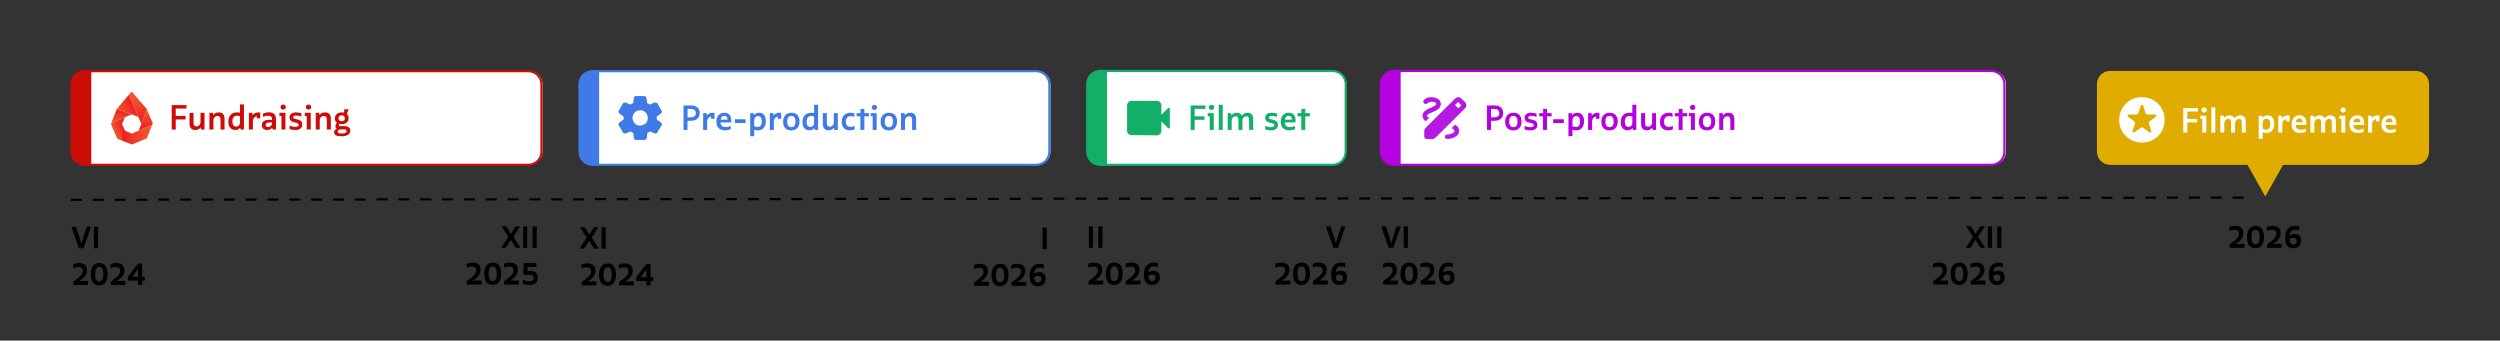 <?xml version="1.0" encoding="UTF-8"?>
<svg id="Warstwa_1" xmlns="http://www.w3.org/2000/svg" xmlns:xlink="http://www.w3.org/1999/xlink" version="1.1" viewBox="0 0 1145 156">
  <rect x="0" y="0" width="1145" height="156" fill="#333333" stroke="none"/>
  <!-- Generator: Adobe Illustrator 29.5.1, SVG Export Plug-In . SVG Version: 2.1.0 Build 141)  -->
  <defs>
    <style>
      .st0, .st1, .st2, .st3, .st4 {
        fill: none;
      }

      .st5 {
        fill: url(#linear-gradient2);
      }

      .st6 {
        fill: url(#linear-gradient1);
      }

      .st7 {
        fill: url(#linear-gradient3);
      }

      .st8 {
        fill: url(#linear-gradient5);
      }

      .st9 {
        fill: url(#linear-gradient4);
      }

      .st10 {
        fill: #e0ac00;
      }

      .st11 {
        fill: url(#linear-gradient);
      }

      .st12 {
        isolation: isolate;
      }

      .st1 {
        stroke: #cc0c06;
      }

      .st1, .st2, .st3, .st4 {
        stroke-miterlimit: 10;
      }

      .st2 {
        stroke: #b500e0;
      }

      .st13 {
        fill: #fff;
      }

      .st14 {
        fill: #cc0c06;
      }

      .st15 {
        fill: #b500e0;
      }

      .st16 {
        fill: #3f7ae7;
      }

      .st17 {
        fill: #12af69;
      }

      .st18 {
        fill: #b518e0;
      }

      .st3 {
        stroke: #12af69;
      }

      .st4 {
        stroke: #3f7ae7;
      }
    </style>
    <linearGradient id="linear-gradient" x1="59.56" y1="-3314.38" x2="67.1" y2="-3327.45" gradientTransform="translate(0 -3272.11) scale(1 -1)" gradientUnits="userSpaceOnUse">
      <stop offset="0" stop-color="#f15a29"/>
      <stop offset=".23" stop-color="#f15428"/>
      <stop offset=".55" stop-color="#ef4127"/>
      <stop offset=".92" stop-color="#ed2425"/>
      <stop offset="1" stop-color="#ed1c24"/>
    </linearGradient>
    <linearGradient id="linear-gradient1" x1="66.75" y1="-3322.35" x2="66.75" y2="-3331.94" gradientTransform="translate(0 -3272.11) scale(1 -1)" gradientUnits="userSpaceOnUse">
      <stop offset="0" stop-color="#f15a29"/>
      <stop offset="1" stop-color="#ed1c24"/>
    </linearGradient>
    <linearGradient id="linear-gradient2" x1="69.75" y1="-3333.61" x2="55.93" y2="-3333.61" gradientTransform="translate(0 -3272.11) scale(1 -1)" gradientUnits="userSpaceOnUse">
      <stop offset="0" stop-color="#f15a29"/>
      <stop offset=".26" stop-color="#f04f28"/>
      <stop offset=".71" stop-color="#ee3226"/>
      <stop offset="1" stop-color="#ed1c24"/>
    </linearGradient>
    <linearGradient id="linear-gradient3" x1="52.32" y1="-3333.23" x2="59.2" y2="-3329.25" gradientTransform="translate(0 -3272.11) scale(1 -1)" gradientUnits="userSpaceOnUse">
      <stop offset="0" stop-color="#f15a29"/>
      <stop offset=".08" stop-color="#f15328"/>
      <stop offset=".45" stop-color="#ef3526"/>
      <stop offset=".77" stop-color="#ed2325"/>
      <stop offset="1" stop-color="#ed1c24"/>
    </linearGradient>
    <linearGradient id="linear-gradient4" x1="55.6" y1="-3328.7" x2="55.6" y2="-3322.04" gradientTransform="translate(0 -3272.11) scale(1 -1)" gradientUnits="userSpaceOnUse">
      <stop offset="0" stop-color="#f15a29"/>
      <stop offset="1" stop-color="#ed1c24"/>
    </linearGradient>
    <linearGradient id="linear-gradient5" x1="54.81" y1="-3324.29" x2="61.76" y2="-3320.29" gradientTransform="translate(0 -3272.11) scale(1 -1)" gradientUnits="userSpaceOnUse">
      <stop offset="0" stop-color="#f15a29"/>
      <stop offset="1" stop-color="#ed1c24"/>
    </linearGradient>
  </defs>
  <path id="Rectangle_192-4" class="st14" d="M38.8,32.6h203.2c3.3,0,6,2.7,6,6v30.9c0,3.3-2.7,6-6,6H38.8c-3.3,0-6-2.7-6-6v-31c0-3.3,2.7-5.9,6-5.9Z"/>
  <path id="Rectangle_201-2" class="st13" d="M41.8,32.5h200.7c3.3,0,6,2.7,6,6v31c0,3.3-2.7,6-6,6H41.8v-43h0Z"/>
  <rect class="st0" y="0" width="1145" height="156"/>
  <path id="Path_161_-_Outline" d="M32.5,92v-1h5v1h-5ZM42.5,92v-1h5v1h-5ZM52.5,92v-1h5v1h-5ZM62.5,92v-1h5v1h-5ZM72.5,91.9v-1h5v1h-5ZM82.5,91.9v-1h5v1h-5ZM92.5,91.9v-1h5v1h-5ZM102.5,91.9v-1h5v1h-5ZM112.5,91.9v-1h5v1h-5ZM122.5,91.9v-1h5v1h-5ZM132.5,91.9v-1h5v1h-5ZM142.5,91.9v-1h5v1h-5ZM152.5,91.9v-1h5v1h-5ZM162.5,91.9v-1h5v1h-5ZM172.5,91.8v-1h5v1h-5ZM182.5,91.8v-1h5v1h-5ZM192.5,91.8v-1h5v1h-5ZM202.5,91.8v-1h5v1h-5ZM212.5,91.8v-1h5v1h-5ZM222.5,91.8v-1h5v1h-5ZM232.5,91.8v-1h5v1h-5ZM242.5,91.8v-1h5v1h-5ZM252.5,91.8v-1h5v1h-5ZM262.5,91.8v-1h5v1h-5ZM272.5,91.7v-1h5v1h-5ZM282.5,91.7v-1h5v1h-5ZM292.5,91.7v-1h5v1h-5ZM302.5,91.7v-1h5v1h-5ZM312.5,91.7v-1h5v1h-5ZM322.5,91.7v-1h5v1h-5ZM332.5,91.7v-1h5v1h-5ZM342.5,91.7v-1h5v1h-5ZM352.5,91.7v-1h5v1h-5ZM362.5,91.7v-1h5v1h-5ZM372.5,91.6v-1h5v1h-5ZM382.5,91.6v-1h5v1h-5ZM392.5,91.6v-1h5v1h-5ZM402.5,91.6v-1h5v1h-5ZM412.5,91.6v-1h5v1h-5ZM422.5,91.6v-1h5v1h-5ZM432.5,91.6v-1h5v1h-5ZM442.5,91.6v-1h5v1h-5ZM452.5,91.6v-1h5v1h-5ZM462.5,91.6v-1h5v1h-5ZM472.5,91.5v-1h5v1h-5ZM482.5,91.5v-1h5v1h-5ZM492.5,91.5v-1h5v1h-5ZM502.5,91.5v-1h5v1h-5ZM512.5,91.5v-1h5v1h-5ZM522.5,91.5v-1h5v1h-5ZM532.5,91.5v-1h5v1h-5ZM542.5,91.5v-1h5v1h-5ZM552.5,91.5v-1h5v1h-5ZM562.5,91.5v-1h5v1h-5ZM572.5,91.4v-1h5v1h-5ZM582.5,91.4v-1h5v1h-5ZM592.5,91.4v-1h5v1h-5ZM602.5,91.4v-1h5v1h-5ZM612.5,91.4v-1h5v1h-5ZM622.5,91.4v-1h5v1h-5ZM632.5,91.4v-1h5v1h-5ZM642.5,91.4v-1h5v1h-5ZM652.5,91.4v-1h5v1h-5ZM662.5,91.4v-1h5v1h-5ZM672.5,91.3v-1h5v1h-5ZM682.5,91.3v-1h5v1h-5ZM692.5,91.3v-1h5v1h-5ZM702.5,91.3v-1h5v1h-5ZM712.5,91.3v-1h5v1h-5ZM722.5,91.3v-1h5v1h-5ZM732.5,91.3v-1h5v1h-5ZM742.5,91.3v-1h5v1h-5ZM752.5,91.3v-1h5v1h-5ZM762.5,91.3v-1h5v1h-5ZM772.5,91.2v-1h5v1h-5ZM782.5,91.2v-1h5v1h-5ZM792.5,91.2v-1h5v1h-5ZM802.5,91.2v-1h5v1h-5ZM812.5,91.2v-1h5v1h-5ZM822.5,91.2v-1h5v1h-5ZM832.5,91.2v-1h5v1h-5ZM842.5,91.2v-1h5v1h-5ZM852.5,91.2v-1h5v1h-5ZM862.5,91.2v-1h5v1h-5ZM872.5,91.2v-1h5v1h-5ZM882.5,91.1v-1h5v1h-5ZM892.5,91.1v-1h5v1h-5ZM902.5,91.1v-1h5v1h-5ZM912.5,91.1v-1h5v1h-5ZM922.5,91.1v-1h5v1h-5ZM932.5,91.1v-1h5v1h-5ZM942.5,91.1v-1h5v1h-5ZM952.5,91.1v-1h5v1h-5ZM962.5,91.1v-1h5v1h-5ZM972.5,91.1v-1h5v1h-5ZM982.5,91v-1h5v1h-5ZM992.5,91v-1h5v1h-5ZM1002.5,91v-1h5v1h-5ZM1012.5,91v-1h5v1h-5ZM1022.5,91v-1h5v1h-5Z"/>
  <g id="Group_575">
    <path id="Rectangle_208-2" class="st10" d="M966.4,32.5h140.1c3.3,0,6,2.7,6,6v31c0,3.3-2.7,6-6,6h-140.1c-3.3,0-6-2.7-6-6v-31c0-3.3,2.7-6,6-6Z"/>
  </g>
  <path id="Rectangle_192-3" class="st16" d="M271.41,32.6h203.2c3.3,0,6,2.7,6,6v30.9c0,3.3-2.7,6-6,6h-203.2c-3.3,0-6-2.7-6-6v-30.9c0-3.4,2.7-6,6-6h0Z"/>
  <path id="Rectangle_201" class="st13" d="M274.4,32.5h200.7c3.3,0,6,2.7,6,6v31c0,3.3-2.7,6-6,6h-200.7v-43h0Z"/>
  <path id="settings_FILL1_wght400_GRAD0_opsz24" class="st16" d="M291.3,64.1c-.2,0-.5-.1-.7-.3s-.3-.4-.3-.6l-.3-2.3c-.2-.1-.4-.2-.6-.3s-.4-.2-.6-.4l-2.2.9c-.2.1-.5.1-.7,0s-.4-.2-.6-.4l-1.9-3.3c-.1-.2-.2-.5-.1-.7,0-.2.2-.5.4-.6l1.9-1.4v-1.3l-1.9-1.4c-.2-.1-.3-.4-.4-.6-.1-.2,0-.5.1-.7l1.9-3.3c.1-.2.3-.4.6-.4.2-.1.5-.1.7,0l2.2.9c.2-.1.4-.3.6-.4.2-.1.4-.2.6-.3l.3-2.3c0-.2.1-.5.3-.6.2-.2.4-.3.7-.3h3.8c.2,0,.5.1.7.3s.3.4.3.6l.3,2.3c.2.1.4.2.6.3s.4.2.6.4l2.2-.9c.2-.1.5-.1.7,0s.4.2.6.4l1.9,3.3c.1.2.2.5.1.7,0,.2-.2.5-.4.6l-1.9,1.4v1.3l1.9,1.4c.2.1.3.4.4.6.1.2,0,.5-.1.7l-1.9,3.2c-.1.2-.3.4-.6.5-.2.1-.5.1-.7,0l-2.1-.9c-.2.1-.4.3-.6.4-.2.1-.4.2-.6.3l-.3,2.3c0,.2-.1.5-.3.6-.2.2-.4.3-.7.3h-3.9ZM293.2,57.5c.9,0,1.8-.4,2.5-1,.7-.7,1.1-1.6,1-2.5,0-.9-.4-1.8-1-2.5-.7-.7-1.6-1.1-2.5-1-.9,0-1.9.4-2.5,1-.7.7-1,1.6-1,2.5s.4,1.8,1,2.5c.7.7,1.6,1.1,2.5,1h0Z"/>
  <path id="Polygon_7" class="st10" d="M1037.5,90l-9-16h18l-9,16Z"/>
  <path id="Rectangle_206-2" class="st15" d="M638.43,32.5h273.6c3.3,0,6,2.7,6,6v31c0,3.3-2.7,6-6,6h-273.6c-3.3,0-6-2.7-6-6v-31c0-3.3,2.7-6,6-6h0Z"/>
  <path id="Rectangle_207" class="st13" d="M641.5,32.5h271.2c3.3,0,6,2.7,6,6v31c0,3.3-2.7,6-6,6h-271.2v-43h0Z"/>
  <path id="draw_FILL1_wght400_GRAD0_opsz24" class="st18" d="M653.4,63.6c-.3,0-.6-.1-.8-.3s-.3-.5-.3-.8v-2.5c0-.3.1-.6.2-.8.1-.3.3-.5.5-.7l13.4-13.3c.2-.2.4-.4.7-.5s.5-.2.8-.2.6.1.8.2c.3.1.5.3.7.5l1.5,1.5c.2.2.4.4.5.7s.2.5.2.8-.1.5-.2.8c-.1.3-.3.5-.5.7l-13.4,13.3c-.2.2-.4.3-.7.5-.3.1-.5.2-.8.2l-2.6-.1h0ZM667.9,49.6l1.4-1.4-1.5-1.5-1.4,1.4,1.5,1.5ZM663,63.6c1.3,0,2.5-.3,3.6-1,1-.5,1.7-1.6,1.7-2.7,0-.6-.2-1.2-.5-1.6-.4-.5-.8-.9-1.4-1.2l-1.6,1.6c.3.1.7.3,1,.6.2.2.3.4.3.7,0,.4-.3.8-1,1.1s-1.4.5-2.2.5c-.3,0-.6.1-.8.3s-.3.5-.3.8.1.6.3.8c.3,0,.6.1.9.1h0ZM653,55.5l1.6-1.6c-.3-.1-.6-.3-.8-.4-.2-.1-.3-.3-.3-.5s.2-.4.5-.6c.6-.4,1.3-.7,2-1,1.1-.4,2.2-1,3.1-1.8.5-.5.8-1.2.8-1.9,0-.9-.4-1.8-1.2-2.3-.9-.6-2-.9-3.1-.9-.7,0-1.5.1-2.1.4-.6.2-1,.6-1.4,1-.2.2-.3.5-.2.8,0,.3.2.5.4.7s.5.3.8.2c.3,0,.5-.2.7-.3.2-.2.5-.4.8-.5.4-.1.7-.2,1.1-.2.6,0,1.1.1,1.6.3.3.1.5.4.5.7s-.2.5-.5.7c-.7.4-1.4.8-2.1,1.1-1.1.4-2.1,1-2.9,1.7-.5.5-.8,1.2-.8,1.9,0,.5.1,1,.5,1.4.1.5.5.8,1,1.1h0Z"/>
  <path id="Rectangle_205-2" class="st17" d="M503.94,32.5h106.4c3.3,0,6,2.7,6,6v31c0,3.3-2.7,6-6,6h-106.4c-3.3,0-6-2.7-6-6v-31c0-3.3,2.7-6,6-6h0Z"/>
  <path id="Rectangle_204" class="st13" d="M507,32.5h103.5c3.3,0,6,2.7,6,6v31c0,3.3-2.7,6-6,6h-103.5v-43h0Z"/>
  <path id="videocam_FILL1_wght400_GRAD0_opsz24" class="st17" d="M518.2,61.9c-.5,0-1-.2-1.4-.6-.4-.4-.6-.9-.6-1.4v-11.7c0-.5.2-1,.6-1.4.4-.4.9-.6,1.4-.6h11.7c.5,0,1,.2,1.4.6.4.4.6.9.6,1.4v4.4l3.1-3.1c.1-.2.4-.2.5-.1.2.1.3.3.3.5v8.4c0,.2-.1.4-.3.5s-.4,0-.5-.1l-3.1-3.1v4.4c0,.5-.2,1-.6,1.4-.4.4-.9.6-1.4.6,0,0-11.7-.1-11.7-.1Z"/>
  <path id="Rectangle_192-41" class="st1" d="M38.8,32.6h203.2c3.3,0,6,2.7,6,6v30.9c0,3.3-2.7,6-6,6H38.8c-3.3,0-6-2.7-6-6v-31c0-3.3,2.7-5.9,6-5.9Z"/>
  <path id="Rectangle_192-31" class="st4" d="M271.41,32.6h203.2c3.3,0,6,2.7,6,6v30.9c0,3.3-2.7,6-6,6h-203.2c-3.3,0-6-2.7-6-6v-30.9c0-3.4,2.7-6,6-6h0Z"/>
  <path id="Rectangle_205-21" class="st3" d="M503.94,32.5h106.4c3.3,0,6,2.7,6,6v31c0,3.3-2.7,6-6,6h-106.4c-3.3,0-6-2.7-6-6v-31c0-3.3,2.7-6,6-6h0Z"/>
  <path id="Rectangle_206-21" class="st2" d="M638.43,32.5h273.6c3.3,0,6,2.7,6,6v31c0,3.3-2.7,6-6,6h-273.6c-3.3,0-6-2.7-6-6v-31c0-3.3,2.7-6,6-6h0Z"/>
  <g>
    <polygon class="st11" points="60.3 41.9 67.1 49.8 67.3 50.2 64.7 56.7 59 43.4 60.3 41.9"/>
    <polygon class="st6" points="67.3 50.2 70 56.5 69.7 57.1 63.5 59.8 67.3 50.2"/>
    <polygon class="st5" points="69.7 57.1 60.4 61.2 57.3 59.9 55.9 56.8 55.9 64.4 60.5 66.2 67.3 63.3 69.7 57.1"/>
    <polygon class="st7" points="57.2 53.7 50.9 56.6 50.8 56.8 53.7 63.5 55.9 64.4 55.9 56.8 57.2 53.7"/>
    <polygon class="st9" points="53.5 49.9 60.3 52.4 57.2 53.7 50.9 56.6 53.5 49.9"/>
    <polygon class="st8" points="53.5 49.9 60.3 52.4 63.4 53.6 59 43.4 53.5 49.9"/>
  </g>
  <g class="st12">
    <g class="st12">
      <g class="st12">
        <path d="M41.7,103.87l-3.44,9.83h-2.13l-3.43-9.83h2.16l1.87,5.85.55,1.94.55-1.94,1.91-5.85h1.97,0Z"/>
        <path d="M42.99,103.87h1.92v9.83h-1.92v-9.83Z"/>
      </g>
    </g>
    <g class="st12">
      <g class="st12">
        <path d="M40.33,128.67v1.83h-6.74v-1.54c1.81-1.35,4.32-2.91,4.32-4.86,0-1.29-.77-1.83-2.04-1.83-.97,0-1.78.24-2.36.52v-1.78c.77-.36,1.67-.56,2.68-.56,2.65,0,3.69,1.39,3.69,3.3,0,2.04-1.24,3.55-3.55,5.01l1.12-.08h2.88Z"/>
        <path d="M41.54,125.56c0-3.31,1.54-5.11,3.94-5.11s3.86,1.67,3.86,5.11-1.54,5.14-3.94,5.14-3.86-1.7-3.86-5.14ZM47.33,125.56c0-2.27-.63-3.33-1.88-3.33s-1.85,1.05-1.85,3.33.66,3.34,1.85,3.34,1.88-1.01,1.88-3.34Z"/>
        <path d="M57.46,128.67v1.83h-6.74v-1.54c1.81-1.35,4.32-2.91,4.32-4.86,0-1.29-.77-1.83-2.04-1.83-.97,0-1.78.24-2.36.52v-1.78c.77-.36,1.67-.56,2.68-.56,2.65,0,3.69,1.39,3.69,3.3,0,2.04-1.24,3.55-3.55,5.01l1.12-.08h2.88Z"/>
        <path d="M66.34,128.52h-1.21v1.98h-1.88v-1.98h-4.66v-1.71c1.42-2.01,3.13-4.31,4.77-6.13h1.77v6.13h1.21v1.71ZM63.25,126.81v-3.55c-.93,1.15-1.84,2.39-2.65,3.55h2.65Z"/>
      </g>
    </g>
  </g>
  <g class="st12">
    <g class="st12">
      <g class="st12">
        <path d="M220.53,128.47v1.83h-6.74v-1.54c1.81-1.35,4.32-2.91,4.32-4.86,0-1.29-.77-1.83-2.04-1.83-.97,0-1.78.24-2.36.52v-1.78c.77-.36,1.67-.56,2.68-.56,2.65,0,3.69,1.39,3.69,3.3,0,2.04-1.24,3.55-3.55,5.01l1.12-.08h2.88Z"/>
        <path d="M221.74,125.36c0-3.31,1.54-5.11,3.94-5.11s3.86,1.67,3.86,5.11-1.54,5.14-3.94,5.14-3.86-1.7-3.86-5.14ZM227.53,125.36c0-2.27-.63-3.33-1.88-3.33s-1.85,1.05-1.85,3.33.66,3.34,1.85,3.34,1.88-1.01,1.88-3.34Z"/>
        <path d="M237.66,128.47v1.83h-6.74v-1.54c1.81-1.35,4.32-2.91,4.32-4.86,0-1.29-.77-1.83-2.04-1.83-.97,0-1.78.24-2.36.52v-1.78c.77-.36,1.67-.56,2.68-.56,2.65,0,3.69,1.39,3.69,3.3,0,2.04-1.24,3.55-3.55,5.01l1.12-.08h2.88Z"/>
        <path d="M246.31,127.09c0,2.04-1.15,3.41-4.08,3.41-1.08,0-1.97-.2-2.75-.56v-1.96c.66.48,1.6.84,2.74.84,1.46,0,2.23-.48,2.23-1.64,0-.98-.83-1.39-1.75-1.39-.98,0-1.61.14-2.16.34l-.91-.73.25-4.91h5.77v1.78h-4.04l-.13,1.97c.41-.1.87-.14,1.39-.14,2.12,0,3.45.94,3.45,3h0Z"/>
      </g>
    </g>
  </g>
  <g class="st12">
    <g class="st12">
      <g class="st12">
        <path d="M272.09,113.9l-2.29-3.72-2.26,3.72h-2.11l3.24-5.04-3.03-4.79h2.19l2.08,3.45,2.05-3.45h2.09l-2.99,4.77,3.17,5.05h-2.15.01Z"/>
        <path d="M275.49,104.07h1.92v9.83h-1.92v-9.83Z"/>
      </g>
    </g>
    <g class="st12">
      <g class="st12">
        <path d="M273.15,128.88v1.83h-6.74v-1.54c1.81-1.35,4.32-2.91,4.32-4.86,0-1.29-.77-1.83-2.04-1.83-.97,0-1.78.24-2.36.52v-1.78c.77-.36,1.67-.56,2.68-.56,2.65,0,3.69,1.39,3.69,3.3,0,2.04-1.24,3.55-3.55,5.01l1.12-.08h2.88Z"/>
        <path d="M274.35,125.76c0-3.31,1.54-5.11,3.94-5.11s3.86,1.67,3.86,5.11-1.54,5.14-3.94,5.14-3.86-1.7-3.86-5.14ZM280.14,125.76c0-2.27-.63-3.33-1.88-3.33s-1.85,1.05-1.85,3.33.66,3.34,1.85,3.34,1.88-1.01,1.88-3.34Z"/>
        <path d="M290.27,128.88v1.83h-6.74v-1.54c1.81-1.35,4.32-2.91,4.32-4.86,0-1.29-.77-1.83-2.04-1.83-.97,0-1.78.24-2.36.52v-1.78c.77-.36,1.67-.56,2.68-.56,2.65,0,3.69,1.39,3.69,3.3,0,2.04-1.24,3.55-3.55,5.01l1.12-.08h2.88Z"/>
        <path d="M299.15,128.72h-1.21v1.98h-1.88v-1.98h-4.66v-1.71c1.42-2.01,3.13-4.31,4.77-6.13h1.77v6.13h1.21v1.71h0ZM296.06,127.01v-3.55c-.93,1.15-1.84,2.39-2.65,3.55h2.65Z"/>
      </g>
    </g>
  </g>
  <g class="st12">
    <g class="st12">
      <g class="st12">
        <path d="M477.48,104.26h1.92v9.83h-1.92v-9.83Z"/>
      </g>
    </g>
    <g class="st12">
      <g class="st12">
        <path d="M452.9,129.06v1.83h-6.74v-1.54c1.81-1.35,4.32-2.91,4.32-4.86,0-1.29-.77-1.83-2.04-1.83-.97,0-1.78.24-2.36.52v-1.78c.77-.36,1.67-.56,2.68-.56,2.65,0,3.69,1.39,3.69,3.3,0,2.04-1.24,3.55-3.55,5.01l1.12-.08h2.88Z"/>
        <path d="M454.1,125.95c0-3.31,1.54-5.11,3.94-5.11s3.86,1.67,3.86,5.11-1.54,5.14-3.94,5.14-3.86-1.7-3.86-5.14ZM459.89,125.95c0-2.27-.63-3.33-1.88-3.33s-1.85,1.05-1.85,3.33.66,3.34,1.85,3.34,1.88-1.01,1.88-3.34Z"/>
        <path d="M470.02,129.06v1.83h-6.74v-1.54c1.81-1.35,4.32-2.91,4.32-4.86,0-1.29-.77-1.83-2.04-1.83-.97,0-1.78.24-2.36.52v-1.78c.77-.36,1.67-.56,2.68-.56,2.65,0,3.69,1.39,3.69,3.3,0,2.04-1.24,3.55-3.55,5.01l1.12-.08h2.88Z"/>
        <path d="M478.88,127.62c0,1.95-1.22,3.47-3.58,3.47s-3.72-1.45-3.72-4.86c0-3.66,1.82-5.39,4.62-5.39.58,0,1.32.11,1.85.38v1.82c-.6-.35-1.24-.45-1.85-.45-1.45,0-2.37.73-2.56,2.75.59-.46,1.4-.74,2.32-.74,1.67,0,2.92.91,2.92,3.02h0ZM476.92,127.8c0-1-.53-1.45-1.45-1.45-.49,0-1.11.11-1.84.6.14,1.84.8,2.43,1.73,2.43,1.14,0,1.56-.7,1.56-1.59h0Z"/>
      </g>
    </g>
  </g>
  <g class="st12">
    <g class="st12">
      <g class="st12">
        <path d="M498.69,103.67h1.92v9.83h-1.92v-9.83Z"/>
        <path d="M503,103.67h1.92v9.83h-1.92v-9.83Z"/>
      </g>
    </g>
    <g class="st12">
      <g class="st12">
        <path d="M505.23,128.47v1.83h-6.74v-1.54c1.81-1.35,4.32-2.91,4.32-4.86,0-1.29-.77-1.83-2.04-1.83-.97,0-1.78.24-2.36.52v-1.78c.77-.36,1.67-.56,2.68-.56,2.65,0,3.69,1.39,3.69,3.3,0,2.04-1.24,3.55-3.55,5.01l1.12-.08h2.88Z"/>
        <path d="M506.44,125.36c0-3.31,1.54-5.11,3.94-5.11s3.86,1.67,3.86,5.11-1.54,5.14-3.94,5.14-3.86-1.7-3.86-5.14ZM512.23,125.36c0-2.27-.63-3.33-1.88-3.33s-1.85,1.05-1.85,3.33.66,3.34,1.85,3.34,1.88-1.01,1.88-3.34Z"/>
        <path d="M522.36,128.47v1.83h-6.74v-1.54c1.81-1.35,4.32-2.91,4.32-4.86,0-1.29-.77-1.83-2.04-1.83-.97,0-1.78.24-2.36.52v-1.78c.77-.36,1.67-.56,2.68-.56,2.65,0,3.69,1.39,3.69,3.3,0,2.04-1.24,3.55-3.55,5.01l1.12-.08h2.88Z"/>
        <path d="M531.22,127.03c0,1.95-1.22,3.47-3.58,3.47s-3.72-1.45-3.72-4.86c0-3.66,1.82-5.39,4.62-5.39.58,0,1.32.11,1.85.38v1.82c-.6-.35-1.24-.45-1.85-.45-1.45,0-2.37.73-2.56,2.75.59-.46,1.4-.74,2.32-.74,1.67,0,2.92.91,2.92,3.02ZM529.26,127.21c0-1-.53-1.45-1.45-1.45-.49,0-1.11.11-1.84.6.14,1.84.8,2.43,1.73,2.43,1.14,0,1.56-.7,1.56-1.59h0Z"/>
      </g>
    </g>
  </g>
  <g class="st12">
    <g class="st12">
      <g class="st12">
        <path d="M616.25,103.67l-3.44,9.83h-2.13l-3.43-9.83h2.16l1.87,5.85.55,1.94.55-1.94,1.91-5.85h1.97,0Z"/>
      </g>
    </g>
    <g class="st12">
      <g class="st12">
        <path d="M590.98,128.47v1.83h-6.74v-1.54c1.81-1.35,4.32-2.91,4.32-4.86,0-1.29-.77-1.83-2.04-1.83-.97,0-1.78.24-2.36.52v-1.78c.77-.36,1.67-.56,2.68-.56,2.65,0,3.69,1.39,3.69,3.3,0,2.04-1.24,3.55-3.55,5.01l1.12-.08h2.88Z"/>
        <path d="M592.19,125.36c0-3.31,1.54-5.11,3.94-5.11s3.86,1.67,3.86,5.11-1.54,5.14-3.94,5.14-3.86-1.7-3.86-5.14ZM597.98,125.36c0-2.27-.63-3.33-1.88-3.33s-1.85,1.05-1.85,3.33.66,3.34,1.85,3.34,1.88-1.01,1.88-3.34Z"/>
        <path d="M608.11,128.47v1.83h-6.74v-1.54c1.81-1.35,4.32-2.91,4.32-4.86,0-1.29-.77-1.83-2.04-1.83-.97,0-1.78.24-2.36.52v-1.78c.77-.36,1.67-.56,2.68-.56,2.65,0,3.69,1.39,3.69,3.3,0,2.04-1.23,3.55-3.55,5.01l1.12-.08h2.88Z"/>
        <path d="M616.97,127.03c0,1.95-1.22,3.47-3.58,3.47s-3.72-1.45-3.72-4.86c0-3.66,1.83-5.39,4.62-5.39.58,0,1.32.11,1.85.38v1.82c-.6-.35-1.24-.45-1.85-.45-1.45,0-2.37.73-2.55,2.75.59-.46,1.4-.74,2.32-.74,1.67,0,2.92.91,2.92,3.02h-.01ZM615.01,127.21c0-1-.53-1.45-1.45-1.45-.49,0-1.11.11-1.84.6.14,1.84.8,2.43,1.73,2.43,1.14,0,1.56-.7,1.56-1.59h0Z"/>
      </g>
    </g>
  </g>
  <g class="st12">
    <g class="st12">
      <g class="st12">
        <path d="M641.6,103.67l-3.44,9.83h-2.13l-3.43-9.83h2.16l1.87,5.85.55,1.94.55-1.94,1.91-5.85h1.97,0Z"/>
        <path d="M642.89,103.67h1.92v9.83h-1.92v-9.83Z"/>
      </g>
    </g>
    <g class="st12">
      <g class="st12">
        <path d="M640.23,128.47v1.83h-6.74v-1.54c1.81-1.35,4.32-2.91,4.32-4.86,0-1.29-.77-1.83-2.04-1.83-.97,0-1.78.24-2.36.52v-1.78c.77-.36,1.67-.56,2.68-.56,2.65,0,3.69,1.39,3.69,3.3,0,2.04-1.24,3.55-3.55,5.01l1.12-.08h2.88Z"/>
        <path d="M641.44,125.36c0-3.31,1.54-5.11,3.94-5.11s3.86,1.67,3.86,5.11-1.54,5.14-3.94,5.14-3.86-1.7-3.86-5.14ZM647.23,125.36c0-2.27-.63-3.33-1.88-3.33s-1.85,1.05-1.85,3.33.66,3.34,1.85,3.34,1.88-1.01,1.88-3.34Z"/>
        <path d="M657.36,128.47v1.83h-6.74v-1.54c1.81-1.35,4.32-2.91,4.32-4.86,0-1.29-.77-1.83-2.04-1.83-.97,0-1.78.24-2.36.52v-1.78c.77-.36,1.67-.56,2.68-.56,2.65,0,3.69,1.39,3.69,3.3,0,2.04-1.23,3.55-3.55,5.01l1.12-.08h2.88Z"/>
        <path d="M666.22,127.03c0,1.95-1.22,3.47-3.58,3.47s-3.72-1.45-3.72-4.86c0-3.66,1.83-5.39,4.62-5.39.58,0,1.32.11,1.85.38v1.82c-.6-.35-1.24-.45-1.85-.45-1.45,0-2.37.73-2.55,2.75.59-.46,1.4-.74,2.32-.74,1.67,0,2.92.91,2.92,3.02h-.01ZM664.26,127.21c0-1-.53-1.45-1.45-1.45-.49,0-1.11.11-1.84.6.14,1.84.8,2.43,1.73,2.43,1.14,0,1.56-.7,1.56-1.59h0Z"/>
      </g>
    </g>
  </g>
  <g class="st12">
    <g class="st12">
      <path d="M907.03,113.5l-2.29-3.72-2.26,3.72h-2.11l3.24-5.04-3.03-4.79h2.19l2.08,3.45,2.05-3.45h2.09l-2.99,4.77,3.17,5.05h-2.15.01Z"/>
      <path d="M910.43,103.67h1.92v9.83h-1.92v-9.83Z"/>
      <path d="M914.74,103.67h1.92v9.83h-1.92v-9.83Z"/>
    </g>
  </g>
  <g class="st12">
    <g class="st12">
      <path d="M892.18,128.47v1.83h-6.74v-1.54c1.81-1.35,4.32-2.91,4.32-4.86,0-1.29-.77-1.83-2.04-1.83-.97,0-1.78.24-2.36.52v-1.78c.77-.36,1.67-.56,2.68-.56,2.65,0,3.69,1.39,3.69,3.3,0,2.04-1.24,3.55-3.55,5.01l1.12-.08h2.88Z"/>
      <path d="M893.39,125.36c0-3.31,1.54-5.11,3.95-5.11s3.86,1.67,3.86,5.11-1.54,5.14-3.94,5.14-3.86-1.7-3.86-5.14h-.01ZM899.18,125.36c0-2.27-.63-3.33-1.88-3.33s-1.85,1.05-1.85,3.33.66,3.34,1.85,3.34,1.88-1.01,1.88-3.34Z"/>
      <path d="M909.31,128.47v1.83h-6.74v-1.54c1.81-1.35,4.32-2.91,4.32-4.86,0-1.29-.77-1.83-2.04-1.83-.97,0-1.78.24-2.36.52v-1.78c.77-.36,1.67-.56,2.68-.56,2.65,0,3.69,1.39,3.69,3.3,0,2.04-1.24,3.55-3.55,5.01l1.12-.08h2.88Z"/>
      <path d="M918.17,127.03c0,1.95-1.22,3.47-3.58,3.47s-3.72-1.45-3.72-4.86c0-3.66,1.83-5.39,4.62-5.39.58,0,1.32.11,1.85.38v1.82c-.6-.35-1.24-.45-1.85-.45-1.45,0-2.37.73-2.56,2.75.59-.46,1.4-.74,2.32-.74,1.67,0,2.92.91,2.92,3.02ZM916.21,127.21c0-1-.53-1.45-1.45-1.45-.49,0-1.11.11-1.84.6.14,1.84.8,2.43,1.73,2.43,1.14,0,1.56-.7,1.56-1.59h0Z"/>
    </g>
  </g>
  <g class="st12">
    <g class="st12">
      <path d="M1027.91,111.67v1.83h-6.74v-1.54c1.81-1.35,4.32-2.91,4.32-4.86,0-1.29-.77-1.83-2.04-1.83-.97,0-1.78.24-2.36.52v-1.78c.77-.36,1.67-.56,2.68-.56,2.65,0,3.69,1.39,3.69,3.3,0,2.04-1.24,3.55-3.55,5.01l1.12-.08h2.88Z"/>
      <path d="M1029.11,108.56c0-3.31,1.54-5.11,3.94-5.11s3.86,1.67,3.86,5.11-1.54,5.14-3.94,5.14-3.86-1.7-3.86-5.14ZM1034.9,108.56c0-2.27-.63-3.33-1.88-3.33s-1.85,1.05-1.85,3.33.66,3.34,1.85,3.34,1.88-1.01,1.88-3.34Z"/>
      <path d="M1045.03,111.67v1.83h-6.74v-1.54c1.81-1.35,4.32-2.91,4.32-4.86,0-1.29-.77-1.83-2.04-1.83-.97,0-1.78.24-2.36.52v-1.78c.77-.36,1.67-.56,2.68-.56,2.65,0,3.69,1.39,3.69,3.3,0,2.04-1.24,3.55-3.55,5.01l1.12-.08h2.88Z"/>
      <path d="M1053.89,110.23c0,1.95-1.22,3.47-3.58,3.47s-3.72-1.45-3.72-4.86c0-3.66,1.82-5.39,4.62-5.39.58,0,1.32.11,1.85.38v1.82c-.6-.35-1.24-.45-1.85-.45-1.45,0-2.37.73-2.55,2.75.59-.46,1.4-.74,2.32-.74,1.67,0,2.92.91,2.92,3.02h-.01ZM1051.93,110.41c0-1-.53-1.45-1.45-1.45-.49,0-1.11.11-1.84.6.14,1.84.8,2.43,1.73,2.43,1.14,0,1.56-.7,1.56-1.59h0Z"/>
    </g>
  </g>
  <path class="st13" d="M990.6,50.8c-.5-1.2-1.2-2.3-2.2-3.3-.9-.9-2.1-1.7-3.3-2.2-1.3-.5-2.7-.8-4.1-.8s-2.8.2-4.1.8c-1.2.5-2.3,1.2-3.3,2.2-.9.9-1.7,2.1-2.2,3.3-.5,1.3-.8,2.7-.8,4.1s.2,2.8.8,4.1c.5,1.2,1.2,2.3,2.2,3.3.9.9,2.1,1.7,3.3,2.2,1.3.5,2.7.8,4.1.8s2.8-.3,4.1-.8c1.2-.5,2.3-1.2,3.3-2.2.9-.9,1.7-2.1,2.2-3.3.5-1.3.8-2.7.8-4.1s-.2-2.8-.8-4.1ZM987.38,53.47l-2.79,2.03c-.36.26-.51.73-.38,1.16l1.07,3.29c.17.52-.43.95-.87.63l-2.79-2.03c-.36-.26-.85-.26-1.22,0l-2.79,2.03c-.44.32-1.04-.11-.87-.63l1.07-3.29c.14-.43-.01-.89-.38-1.16l-2.79-2.03c-.44-.32-.22-1.02.33-1.02h3.45c.45,0,.85-.29.98-.72l1.07-3.29c.17-.52.91-.52,1.08,0l1.07,3.29c.14.43.54.72.98.72h3.45c.55,0,.78.7.33,1.02h0Z"/>
  <g class="st12">
    <path class="st14" d="M80.49,49.72v3.39h4.5v1.6h-4.5v4.63h-1.84v-11.2h6.75v1.58h-4.91Z"/>
    <path class="st14" d="M93.66,51.66v7.68h-1.6l-.13-1.04c-.51.72-1.33,1.23-2.45,1.23-1.76,0-2.67-.99-2.67-2.98v-4.9h1.82v4.66c0,1.15.51,1.58,1.36,1.58,1.01,0,1.84-.78,1.84-2.08v-4.16h1.83Z"/>
    <path class="st14" d="M102.84,54.46v4.88h-1.84v-4.64c0-1.18-.54-1.6-1.33-1.6-1.07,0-1.92.82-1.92,1.98v4.26h-1.83v-7.68h1.6l.13,1.03c.51-.72,1.36-1.22,2.5-1.22,1.81,0,2.69,1.02,2.69,2.99Z"/>
    <path class="st14" d="M111.72,47.82v11.52h-1.6l-.11-.94c-.46.69-1.18,1.12-2.32,1.12-1.74,0-3.12-1.18-3.12-3.73,0-2.88,1.66-4.32,3.97-4.32.51,0,.96.06,1.36.19v-3.84h1.82ZM109.89,55.89v-2.64c-.45-.21-.85-.27-1.34-.27-1.3,0-2.11.91-2.11,2.61,0,1.52.58,2.38,1.71,2.38,1.01,0,1.73-.62,1.74-2.08Z"/>
    <path class="st14" d="M119.19,51.58v2.66h-1.55v-1.01c-1.1.16-1.82.94-1.82,2.67v3.44h-1.83v-7.68h1.6l.11,1.12c.58-.85,1.5-1.31,2.66-1.31.34,0,.66.05.83.11Z"/>
    <path class="st14" d="M126.41,54.6l-.02,4.74h-1.54l-.14-.88c-.54.7-1.36,1.07-2.42,1.07-1.44,0-2.35-.85-2.35-2.23,0-1.49,1.06-2.42,3.28-2.42h1.36v-.3c0-1.09-.59-1.58-1.82-1.58-.78,0-1.62.21-2.29.59v-1.52c.7-.37,1.68-.61,2.66-.61,2.11,0,3.28.9,3.28,3.14ZM124.58,56.45v-.35h-1.3c-1.04,0-1.6.38-1.6,1.12,0,.66.46.96,1.09.96,1.17,0,1.81-.94,1.81-1.73Z"/>
    <path class="st14" d="M130.72,59.34h-1.82v-6.24h-.94v-1.44h2.77v7.68h0ZM128.48,49.03c0-.67.5-1.15,1.23-1.15s1.22.48,1.22,1.15-.5,1.17-1.22,1.17-1.23-.48-1.23-1.17Z"/>
    <path class="st14" d="M132.63,59.07v-1.58c.7.37,1.65.61,2.51.61,1.09,0,1.63-.29,1.63-.9s-.35-.85-1.71-1.1c-1.44-.29-2.45-.82-2.45-2.31,0-1.33.98-2.32,3.01-2.32,1.06,0,1.79.16,2.42.42v1.55c-.69-.35-1.55-.53-2.29-.53-1.01,0-1.49.26-1.49.8,0,.5.3.64,1.73.93,1.52.32,2.46.88,2.46,2.42,0,1.46-.98,2.48-3.27,2.48-1.06,0-1.89-.16-2.56-.46h.01Z"/>
    <path class="st14" d="M142.32,59.34h-1.82v-6.24h-.94v-1.44h2.77v7.68h0ZM140.08,49.03c0-.67.5-1.15,1.23-1.15s1.22.48,1.22,1.15-.5,1.17-1.22,1.17-1.23-.48-1.23-1.17Z"/>
    <path class="st14" d="M151.53,54.46v4.88h-1.84v-4.64c0-1.18-.54-1.6-1.33-1.6-1.07,0-1.92.82-1.92,1.98v4.26h-1.83v-7.68h1.6l.13,1.03c.51-.72,1.36-1.22,2.5-1.22,1.81,0,2.69,1.02,2.69,2.99h0Z"/>
    <path class="st14" d="M160.44,59.87c0,1.65-1.5,2.54-4.03,2.54-2.23,0-3.39-.51-3.39-1.79,0-.78.51-1.34,1.22-1.66-.4-.24-.62-.61-.62-1.1,0-.72.32-1.23.69-1.6-.61-.42-.94-1.07-.94-1.97,0-1.76,1.26-2.82,3.14-2.82.38,0,.75.03,1.07.11l.08-1.55h2.03l-.8,2.19c.5.45.78,1.1.78,1.92,0,1.67-1.12,2.69-3.17,2.69-.46,0-.88-.05-1.25-.14v1.06l2.56.02c1.62.02,2.64.61,2.64,2.11h-.01ZM158.74,60.05c0-.53-.38-.78-1.06-.78h-1.57c-.93,0-1.44.35-1.44.96,0,.66.51.91,1.87.91,1.68,0,2.19-.43,2.19-1.09h.01ZM155.04,54.19c0,.83.53,1.3,1.44,1.3s1.46-.48,1.46-1.33-.53-1.33-1.46-1.33-1.44.53-1.44,1.36Z"/>
  </g>
  <g class="st12">
    <path class="st16" d="M320.46,51.8c0,2.1-1.34,3.52-4.15,3.52h-1.42v4.18h-1.84v-11.2h3.35c2.79,0,4.07,1.33,4.07,3.5h-.01ZM318.67,51.8c0-1.18-.67-1.92-2.27-1.92h-1.5v3.86h1.49c1.62,0,2.29-.75,2.29-1.94h-.01Z"/>
    <path class="st16" d="M327.24,51.74v2.66h-1.55v-1.01c-1.1.16-1.82.94-1.82,2.67v3.44h-1.83v-7.68h1.6l.11,1.12c.58-.85,1.5-1.31,2.66-1.31.34,0,.66.05.83.11Z"/>
    <path class="st16" d="M334.89,56.06h-4.91c.1,1.47.78,2.14,2.45,2.14.91,0,1.41-.14,2.24-.51v1.46c-.59.32-1.58.54-2.5.54-2.64,0-4.05-1.36-4.05-3.94s1.5-4.13,3.63-4.13c1.98,0,3.17,1.23,3.17,3.44,0,.38-.02.66-.03.99h0ZM330.02,54.81h3.19c.02-1.17-.51-1.75-1.44-1.75s-1.57.53-1.74,1.75h-.01Z"/>
    <path class="st16" d="M341.48,54.62v1.71h-4.88v-1.71h4.88Z"/>
    <path class="st16" d="M350.76,55.31c0,3.04-1.54,4.39-3.57,4.39-.72,0-1.3-.11-1.76-.34v3.03h-1.83v-10.56h1.6l.11.91c.51-.7,1.33-1.1,2.38-1.1,1.84,0,3.06,1.34,3.06,3.68h.01ZM348.9,55.59c0-1.52-.53-2.4-1.74-2.4-1.1,0-1.73.85-1.73,2.05v2.48c.38.32.82.46,1.5.46,1.33,0,1.97-.88,1.97-2.59Z"/>
    <path class="st16" d="M357.78,51.74v2.66h-1.55v-1.01c-1.1.16-1.82.94-1.82,2.67v3.44h-1.83v-7.68h1.6l.11,1.12c.58-.85,1.5-1.31,2.66-1.31.34,0,.66.05.83.11Z"/>
    <path class="st16" d="M358.66,55.74c0-2.59,1.52-4.11,3.76-4.11s3.76,1.26,3.76,3.99-1.52,4.1-3.76,4.1-3.76-1.25-3.76-3.97h0ZM364.31,55.67c0-1.7-.69-2.59-1.9-2.59s-1.87.91-1.87,2.59.69,2.58,1.9,2.58,1.87-.87,1.87-2.58Z"/>
    <path class="st16" d="M374.68,47.98v11.52h-1.6l-.11-.94c-.46.69-1.18,1.12-2.32,1.12-1.74,0-3.12-1.18-3.12-3.73,0-2.88,1.66-4.32,3.97-4.32.51,0,.96.06,1.36.19v-3.84h1.82ZM372.86,56.04v-2.64c-.45-.21-.85-.27-1.34-.27-1.3,0-2.11.91-2.11,2.61,0,1.52.58,2.38,1.71,2.38,1.01,0,1.73-.62,1.74-2.08Z"/>
    <path class="st16" d="M383.72,51.82v7.68h-1.6l-.13-1.04c-.51.72-1.33,1.23-2.45,1.23-1.76,0-2.67-.99-2.67-2.98v-4.9h1.82v4.66c0,1.15.51,1.58,1.36,1.58,1.01,0,1.84-.78,1.84-2.08v-4.16h1.83Z"/>
    <path class="st16" d="M385.51,55.76c0-2.61,1.65-4.13,4-4.13.69,0,1.31.1,1.76.29v1.62c-.59-.27-.98-.35-1.62-.35-1.33,0-2.27.88-2.27,2.51s.85,2.43,2.24,2.43c.72,0,1.28-.19,1.81-.54v1.63c-.64.34-1.23.48-2.18.48-2.32,0-3.75-1.41-3.75-3.94h0Z"/>
    <path class="st16" d="M397.98,53.29h-2.1v6.21h-1.83v-6.21h-1.71v-1.47h1.76v-1.9h1.78v1.9h2.1v1.47h0Z"/>
    <path class="st16" d="M401.51,59.5h-1.82v-6.24h-.94v-1.44h2.77v7.68h0ZM399.27,49.19c0-.67.5-1.15,1.23-1.15s1.22.48,1.22,1.15-.5,1.17-1.22,1.17-1.23-.48-1.23-1.17Z"/>
    <path class="st16" d="M403.33,55.74c0-2.59,1.52-4.11,3.76-4.11s3.76,1.26,3.76,3.99-1.52,4.1-3.76,4.1-3.76-1.25-3.76-3.97h0ZM408.98,55.67c0-1.7-.69-2.59-1.9-2.59s-1.87.91-1.87,2.59.69,2.58,1.9,2.58,1.87-.87,1.87-2.58Z"/>
    <path class="st16" d="M419.58,54.62v4.88h-1.84v-4.64c0-1.18-.54-1.6-1.33-1.6-1.07,0-1.92.82-1.92,1.98v4.26h-1.83v-7.68h1.6l.13,1.03c.51-.72,1.36-1.22,2.5-1.22,1.81,0,2.69,1.02,2.69,2.99h0Z"/>
  </g>
  <g class="st12">
    <path class="st17" d="M547.16,49.88v3.39h4.5v1.6h-4.5v4.63h-1.84v-11.2h6.75v1.58h-4.91Z"/>
    <path class="st17" d="M555.88,59.5h-1.82v-6.24h-.94v-1.44h2.77v7.68h-.01ZM553.64,49.19c0-.67.5-1.15,1.23-1.15s1.22.48,1.22,1.15-.5,1.17-1.22,1.17-1.23-.48-1.23-1.17Z"/>
    <path class="st17" d="M558.18,47.98h1.82v11.52h-1.82v-11.52Z"/>
    <path class="st17" d="M573.95,54.62v4.88h-1.84v-4.64c0-1.17-.46-1.6-1.28-1.6-.99,0-1.79.78-1.79,2.08v4.16h-1.84v-4.64c0-1.17-.46-1.6-1.28-1.6-.99,0-1.81.78-1.81,2.08v4.16h-1.83v-7.68h1.6l.11,1.01c.51-.7,1.33-1.2,2.42-1.2,1.2,0,1.98.46,2.37,1.41.5-.8,1.36-1.41,2.56-1.41,1.73,0,2.61.98,2.61,2.99h0Z"/>
    <path class="st17" d="M579.48,59.23v-1.58c.7.37,1.65.61,2.51.61,1.09,0,1.63-.29,1.63-.9s-.35-.85-1.71-1.1c-1.44-.29-2.45-.82-2.45-2.31,0-1.33.98-2.32,3.01-2.32,1.06,0,1.79.16,2.42.42v1.55c-.69-.35-1.55-.53-2.29-.53-1.01,0-1.49.26-1.49.8,0,.5.3.64,1.73.93,1.52.32,2.46.88,2.46,2.42,0,1.46-.98,2.48-3.26,2.48-1.06,0-1.89-.16-2.56-.46h0Z"/>
    <path class="st17" d="M593.34,56.06h-4.91c.1,1.47.79,2.14,2.45,2.14.91,0,1.41-.14,2.24-.51v1.46c-.59.32-1.58.54-2.5.54-2.64,0-4.05-1.36-4.05-3.94s1.5-4.13,3.63-4.13c1.98,0,3.17,1.23,3.17,3.44,0,.38-.02.66-.03.99h0ZM588.47,54.81h3.18c.02-1.17-.51-1.75-1.44-1.75s-1.57.53-1.74,1.75Z"/>
    <path class="st17" d="M599.91,53.29h-2.1v6.21h-1.83v-6.21h-1.71v-1.47h1.76v-1.9h1.78v1.9h2.1v1.47Z"/>
  </g>
  <g class="st12">
    <path class="st15" d="M688.44,51.8c0,2.1-1.34,3.52-4.15,3.52h-1.42v4.18h-1.84v-11.2h3.35c2.79,0,4.07,1.33,4.07,3.5h0ZM686.65,51.8c0-1.18-.67-1.92-2.27-1.92h-1.5v3.86h1.49c1.62,0,2.29-.75,2.29-1.94h0Z"/>
    <path class="st15" d="M689.35,55.74c0-2.59,1.52-4.11,3.76-4.11s3.76,1.26,3.76,3.99-1.52,4.1-3.76,4.1-3.76-1.25-3.76-3.97h0ZM695,55.67c0-1.7-.69-2.59-1.91-2.59s-1.87.91-1.87,2.59.69,2.58,1.91,2.58,1.87-.87,1.87-2.58Z"/>
    <path class="st15" d="M698.29,59.23v-1.58c.7.37,1.65.61,2.51.61,1.09,0,1.63-.29,1.63-.9s-.35-.85-1.71-1.1c-1.44-.29-2.45-.82-2.45-2.31,0-1.33.98-2.32,3.01-2.32,1.06,0,1.79.16,2.42.42v1.55c-.69-.35-1.55-.53-2.29-.53-1.01,0-1.49.26-1.49.8,0,.5.3.64,1.73.93,1.52.32,2.46.88,2.46,2.42,0,1.46-.98,2.48-3.27,2.48-1.06,0-1.89-.16-2.56-.46h.01Z"/>
    <path class="st15" d="M710.63,53.29h-2.1v6.21h-1.82v-6.21h-1.71v-1.47h1.76v-1.9h1.78v1.9h2.1v1.47h-.01Z"/>
    <path class="st15" d="M716.23,54.62v1.71h-4.88v-1.71h4.88Z"/>
    <path class="st15" d="M725.51,55.31c0,3.04-1.54,4.39-3.57,4.39-.72,0-1.3-.11-1.76-.34v3.03h-1.83v-10.56h1.6l.11.91c.51-.7,1.33-1.1,2.38-1.1,1.84,0,3.06,1.34,3.06,3.68h.01ZM723.66,55.59c0-1.52-.53-2.4-1.74-2.4-1.1,0-1.73.85-1.73,2.05v2.48c.38.32.82.46,1.5.46,1.33,0,1.97-.88,1.97-2.59Z"/>
    <path class="st15" d="M732.54,51.74v2.66h-1.55v-1.01c-1.1.16-1.82.94-1.82,2.67v3.44h-1.83v-7.68h1.6l.11,1.12c.58-.85,1.5-1.31,2.66-1.31.34,0,.66.05.83.11h0Z"/>
    <path class="st15" d="M733.41,55.74c0-2.59,1.52-4.11,3.76-4.11s3.76,1.26,3.76,3.99-1.52,4.1-3.76,4.1-3.76-1.25-3.76-3.97h0ZM739.06,55.67c0-1.7-.69-2.59-1.91-2.59s-1.87.91-1.87,2.59.69,2.58,1.91,2.58,1.87-.87,1.87-2.58Z"/>
    <path class="st15" d="M749.43,47.98v11.52h-1.6l-.11-.94c-.46.69-1.18,1.12-2.32,1.12-1.75,0-3.12-1.18-3.12-3.73,0-2.88,1.66-4.32,3.97-4.32.51,0,.96.06,1.36.19v-3.84h1.82ZM747.61,56.04v-2.64c-.45-.21-.85-.27-1.34-.27-1.3,0-2.11.91-2.11,2.61,0,1.52.58,2.38,1.71,2.38,1.01,0,1.73-.62,1.75-2.08h-.01Z"/>
    <path class="st15" d="M758.47,51.82v7.68h-1.6l-.13-1.04c-.51.72-1.33,1.23-2.45,1.23-1.76,0-2.67-.99-2.67-2.98v-4.9h1.83v4.66c0,1.15.51,1.58,1.36,1.58,1.01,0,1.84-.78,1.84-2.08v-4.16h1.82,0Z"/>
    <path class="st15" d="M760.26,55.76c0-2.61,1.65-4.13,4-4.13.69,0,1.31.1,1.76.29v1.62c-.59-.27-.98-.35-1.62-.35-1.33,0-2.27.88-2.27,2.51s.85,2.43,2.24,2.43c.72,0,1.28-.19,1.81-.54v1.63c-.64.34-1.23.48-2.18.48-2.32,0-3.75-1.41-3.75-3.94h.01Z"/>
    <path class="st15" d="M772.73,53.29h-2.1v6.21h-1.83v-6.21h-1.71v-1.47h1.76v-1.9h1.78v1.9h2.1v1.47Z"/>
    <path class="st15" d="M776.26,59.5h-1.82v-6.24h-.94v-1.44h2.77v7.68h-.01ZM774.02,49.19c0-.67.5-1.15,1.23-1.15s1.22.48,1.22,1.15-.5,1.17-1.22,1.17-1.23-.48-1.23-1.17Z"/>
    <path class="st15" d="M778.08,55.74c0-2.59,1.52-4.11,3.76-4.11s3.76,1.26,3.76,3.99-1.52,4.1-3.76,4.1-3.76-1.25-3.76-3.97h0ZM783.73,55.67c0-1.7-.69-2.59-1.9-2.59s-1.87.91-1.87,2.59.69,2.58,1.9,2.58,1.87-.87,1.87-2.58Z"/>
    <path class="st15" d="M794.33,54.62v4.88h-1.84v-4.64c0-1.18-.54-1.6-1.33-1.6-1.07,0-1.92.82-1.92,1.98v4.26h-1.83v-7.68h1.6l.13,1.03c.51-.72,1.36-1.22,2.5-1.22,1.81,0,2.69,1.02,2.69,2.99h0Z"/>
  </g>
  <g class="st12">
    <path class="st13" d="M1001.78,51.08v3.39h4.5v1.6h-4.5v4.63h-1.84v-11.2h6.75v1.58h-4.91Z"/>
    <path class="st13" d="M1010.5,60.7h-1.83v-6.24h-.94v-1.44h2.77v7.68ZM1008.26,50.39c0-.67.5-1.15,1.23-1.15s1.22.48,1.22,1.15-.5,1.17-1.22,1.17-1.23-.48-1.23-1.17Z"/>
    <path class="st13" d="M1012.8,49.18h1.82v11.52h-1.82v-11.52Z"/>
    <path class="st13" d="M1028.57,55.82v4.88h-1.84v-4.64c0-1.17-.46-1.6-1.28-1.6-.99,0-1.79.78-1.79,2.08v4.16h-1.84v-4.64c0-1.17-.46-1.6-1.28-1.6-.99,0-1.81.78-1.81,2.08v4.16h-1.82v-7.68h1.6l.11,1.01c.51-.7,1.33-1.2,2.42-1.2,1.2,0,1.99.46,2.37,1.41.5-.8,1.36-1.41,2.56-1.41,1.73,0,2.61.98,2.61,2.99h0Z"/>
    <path class="st13" d="M1041.64,56.51c0,3.04-1.54,4.39-3.57,4.39-.72,0-1.3-.11-1.76-.34v3.03h-1.82v-10.56h1.6l.11.91c.51-.7,1.33-1.1,2.38-1.1,1.84,0,3.06,1.34,3.06,3.68h0ZM1039.78,56.79c0-1.52-.53-2.4-1.75-2.4-1.1,0-1.73.85-1.73,2.05v2.48c.38.32.82.46,1.5.46,1.33,0,1.97-.88,1.97-2.59h.01Z"/>
    <path class="st13" d="M1048.66,52.94v2.66h-1.55v-1.01c-1.1.16-1.82.94-1.82,2.67v3.44h-1.83v-7.68h1.6l.11,1.12c.58-.85,1.5-1.31,2.66-1.31.34,0,.66.05.83.11Z"/>
    <path class="st13" d="M1056.31,57.26h-4.91c.1,1.47.78,2.14,2.45,2.14.91,0,1.41-.14,2.24-.51v1.46c-.59.32-1.58.54-2.5.54-2.64,0-4.05-1.36-4.05-3.94s1.5-4.13,3.63-4.13c1.99,0,3.17,1.23,3.17,3.44,0,.38-.02.66-.03.99h0ZM1051.44,56.01h3.18c.02-1.17-.51-1.75-1.44-1.75s-1.57.53-1.75,1.75h0Z"/>
    <path class="st13" d="M1069.83,55.82v4.88h-1.84v-4.64c0-1.17-.46-1.6-1.28-1.6-.99,0-1.79.78-1.79,2.08v4.16h-1.84v-4.64c0-1.17-.46-1.6-1.28-1.6-.99,0-1.81.78-1.81,2.08v4.16h-1.82v-7.68h1.6l.11,1.01c.51-.7,1.33-1.2,2.42-1.2,1.2,0,1.99.46,2.37,1.41.5-.8,1.36-1.41,2.56-1.41,1.73,0,2.61.98,2.61,2.99h-.01Z"/>
    <path class="st13" d="M1074.16,60.7h-1.82v-6.24h-.95v-1.44h2.77v7.68h0ZM1071.92,50.39c0-.67.5-1.15,1.23-1.15s1.22.48,1.22,1.15-.5,1.17-1.22,1.17-1.23-.48-1.23-1.17Z"/>
    <path class="st13" d="M1082.76,57.26h-4.91c.1,1.47.79,2.14,2.45,2.14.91,0,1.41-.14,2.24-.51v1.46c-.59.32-1.58.54-2.5.54-2.64,0-4.05-1.36-4.05-3.94s1.5-4.13,3.63-4.13c1.98,0,3.17,1.23,3.17,3.44,0,.38-.02.66-.03.99h0ZM1077.89,56.01h3.18c.02-1.17-.51-1.75-1.44-1.75s-1.57.53-1.74,1.75h0Z"/>
    <path class="st13" d="M1089.81,52.94v2.66h-1.55v-1.01c-1.1.16-1.83.94-1.83,2.67v3.44h-1.82v-7.68h1.6l.11,1.12c.58-.85,1.5-1.31,2.66-1.31.34,0,.66.05.83.11Z"/>
    <path class="st13" d="M1097.46,57.26h-4.91c.1,1.47.79,2.14,2.45,2.14.91,0,1.41-.14,2.24-.51v1.46c-.59.32-1.58.54-2.5.54-2.64,0-4.05-1.36-4.05-3.94s1.5-4.13,3.63-4.13c1.98,0,3.17,1.23,3.17,3.44,0,.38-.02.66-.03.99h0ZM1092.6,56.01h3.19c.02-1.17-.51-1.75-1.44-1.75s-1.57.53-1.74,1.75h-.01Z"/>
  </g>
  <g>
    <path d="M236.2,113.5l-2.28-3.71-2.25,3.71h-2.1l3.24-5.03-3.03-4.78h2.19l2.07,3.45,2.04-3.45h2.09l-2.98,4.76,3.17,5.04h-2.14Z"/>
    <path d="M239.59,103.69h1.92v9.81h-1.92v-9.81Z"/>
    <path d="M243.89,103.69h1.92v9.81h-1.92v-9.81Z"/>
  </g>
</svg>